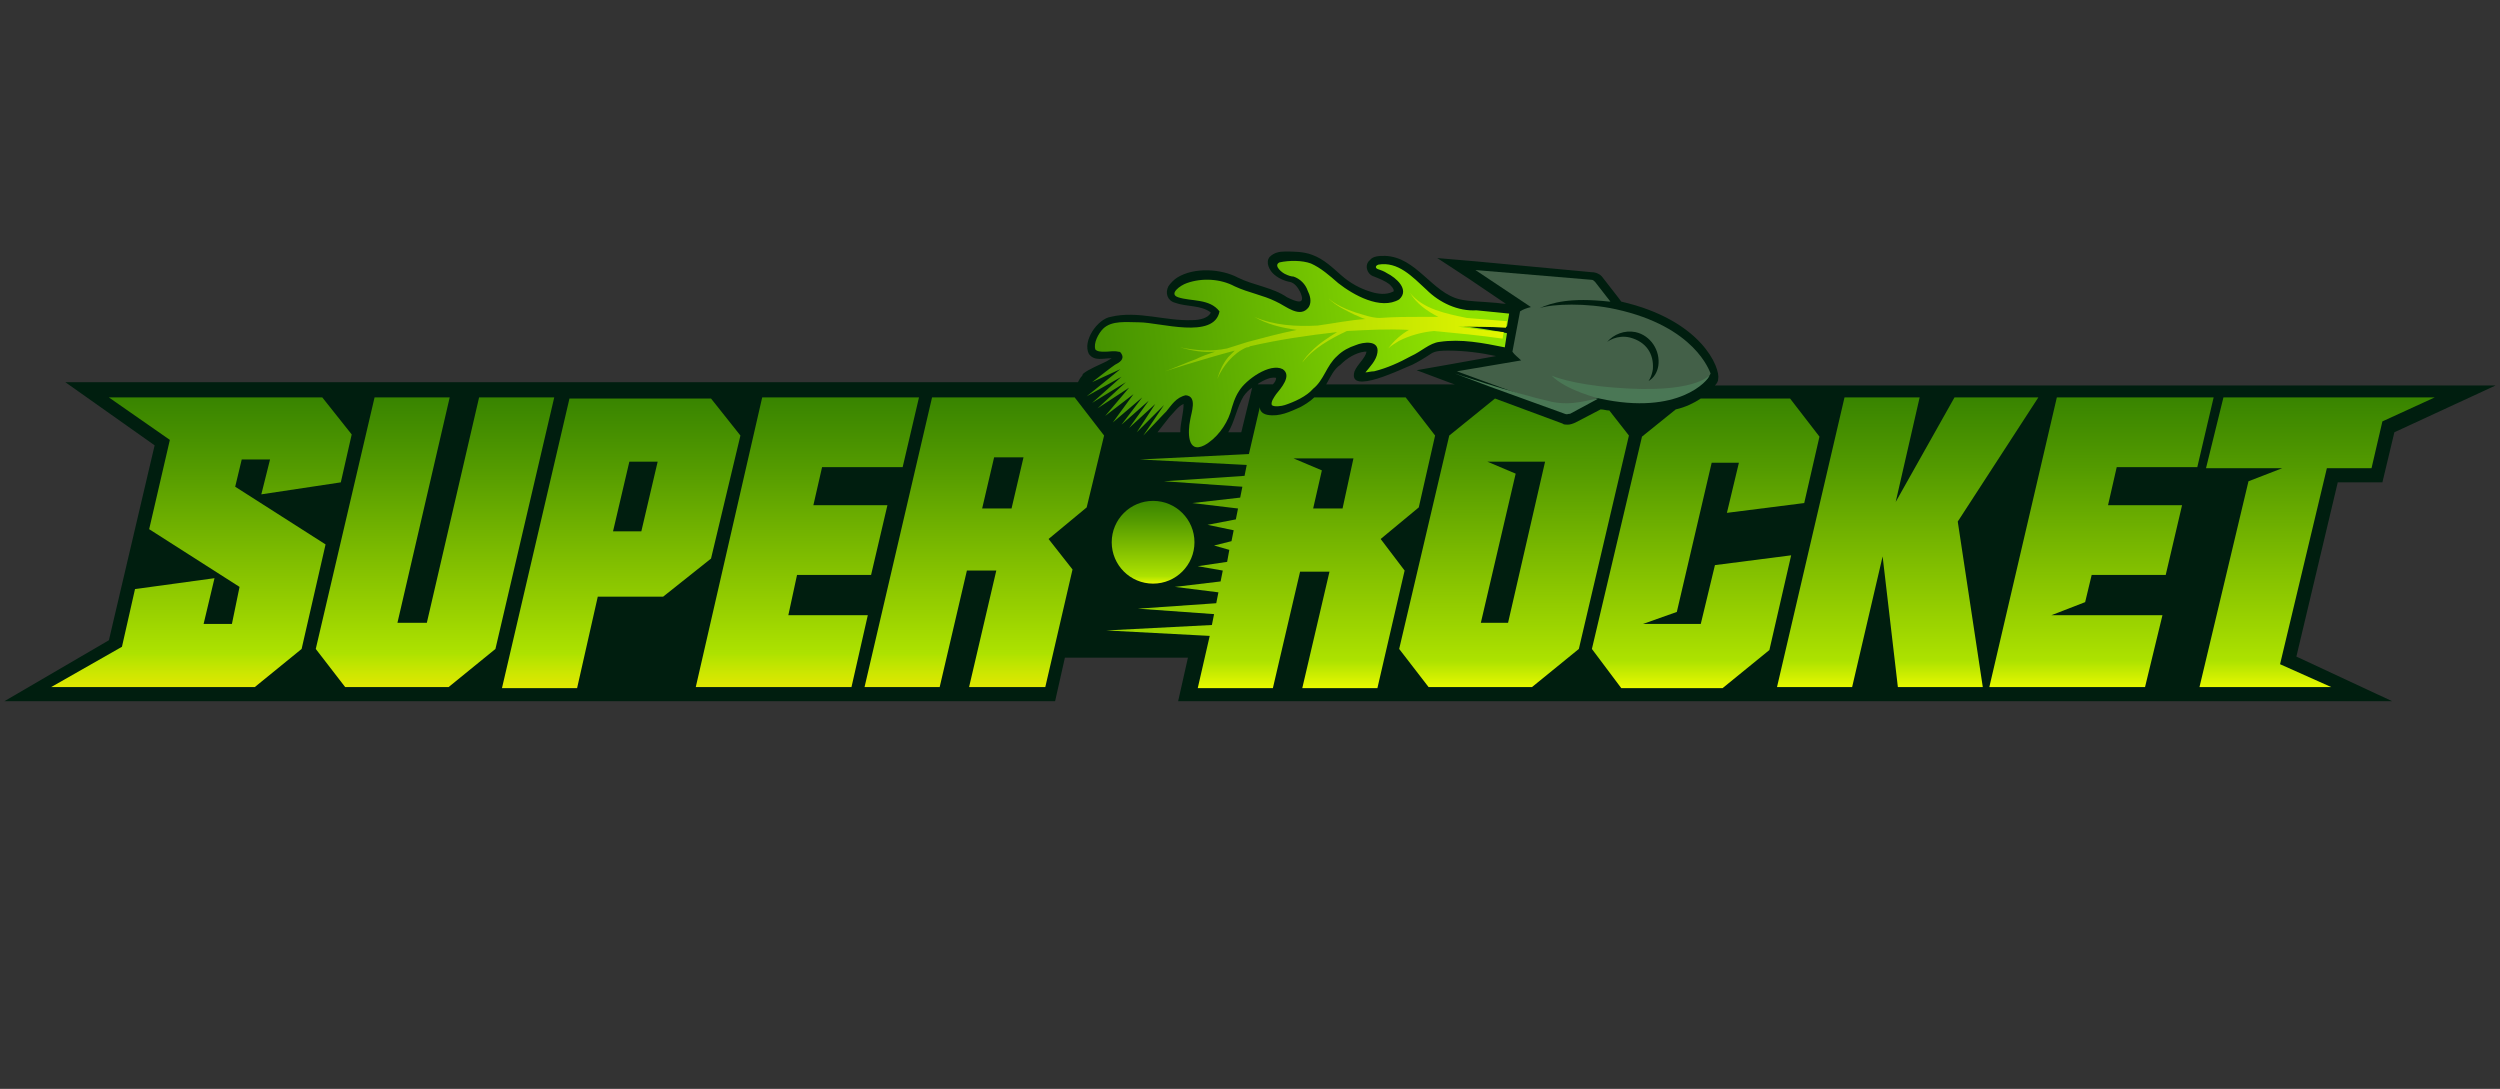 <?xml version="1.0" encoding="utf-8"?>
<!-- Generator: Adobe Illustrator 28.2.0, SVG Export Plug-In . SVG Version: 6.00 Build 0)  -->
<svg version="1.1" id="Layer_1" xmlns="http://www.w3.org/2000/svg" xmlns:xlink="http://www.w3.org/1999/xlink" x="0px" y="0px"
	 viewBox="0 0 229.6 100" style="enable-background:new 0 0 229.6 100;" xml:space="preserve">
<rect x="0" y="0" width="229.6" height="100" fill="#333333" stroke="none"/>
<style type="text/css">
	.st0{fill:#001E0F;}
	.st1{fill:url(#SVGID_1_);}
	.st2{fill:url(#SVGID_00000114071566315222310210000018238099474512910259_);}
	.st3{fill:url(#SVGID_00000023971486399870385370000015599303764512139183_);}
	.st4{fill:url(#SVGID_00000131341945144930033300000005117076840358458782_);}
	.st5{fill:url(#SVGID_00000139266997148295817170000005034837641871330962_);}
	.st6{fill:url(#SVGID_00000149344192702425297850000013411862803143615106_);}
	.st7{fill:url(#SVGID_00000036228677861031562970000005815692729793557688_);}
	.st8{fill:url(#SVGID_00000142178129414874071770000004006682522884898985_);}
	.st9{fill:url(#SVGID_00000099631939455701077550000009552553313811232916_);}
	.st10{fill:url(#SVGID_00000043431695943198899240000007262036587170142388_);}
	.st11{fill:url(#SVGID_00000178177799222933374380000001786401676735571892_);}
	.st12{fill:url(#SVGID_00000062192209955051471640000010322335340095796412_);}
	.st13{fill:url(#SVGID_00000169546432498902445110000015241112175228782767_);}
	.st14{fill:url(#SVGID_00000181047067936103443360000001568662276145642680_);}
	.st15{fill:#436048;}
	.st16{fill:#4A7755;}
</style>
<g>
	<path class="st0" d="M218.8,44.3l1.1-4.6l9.3-4.3l-71.7,0c0.2-0.2,0.3-0.4,0.3-0.6c0.2-1-1.5-5.4-8.9-7.1l-0.3-0.4l-1.4-1.8
		c-0.2-0.3-0.6-0.5-1-0.5L135.5,24l-3.5-0.3l2.9,1.9l3.4,2.3c-0.4,0-0.8-0.1-1.1-0.1c-1-0.1-2.2-0.1-3.1-0.3c-2.6-0.6-4-3.9-6.9-4
		c-0.5,0-1.1,0-1.4,0.4c-0.5,0.4-0.3,1.3,0.4,1.5c0.5,0.2,1,0.4,1.4,0.7c0.2,0.2,0.4,0.4,0.4,0.6c0,0,0,0.1-0.1,0.1
		c-0.6,0.3-1.4,0.2-2,0c-1-0.3-1.9-0.8-2.7-1.5c-0.8-0.7-1.6-1.5-2.7-1.9c-0.8-0.3-1.7-0.3-2.5-0.3c-0.5,0-1,0.1-1.4,0.5
		c-0.4,0.5,0,1.2,0.3,1.5c0.4,0.4,1,0.7,1.6,0.8c0.4,0.1,0.7,0.5,0.9,0.9c0.6,1.3-0.4,0.9-1.2,0.5c-1.3-0.9-3.1-1.1-4.5-1.8
		c-1.5-0.8-4-1-5.6,0c-0.3,0.2-0.6,0.5-0.8,0.8c-0.3,0.6-0.1,1.3,0.6,1.5c1.1,0.4,2.4,0.2,3.3,0.9c-0.2,0.5-1,0.7-1.7,0.7
		c-2.5,0.1-5-0.9-7.5-0.3c-1.2,0.2-2.6,2.2-2,3.4c0.5,0.7,1.3,0.4,2.1,0.4c-0.2,0.1-0.3,0.2-0.5,0.3c-0.6,0.3-1.6,0.7-2.1,1.1
		c0,0-0.1,0.1-0.1,0.2c-0.2,0.2-0.3,0.4-0.4,0.6H6l8.2,5.8L10,58.8l-9.6,5.6h96.5l0.9-4h11.3l-0.9,4h111.5l-8.8-4.1l3.8-16H218.8z
		 M125.3,32.3c0.1,0,0.2,0,0.2,0c-0.1,0.6-0.8,1.1-1.1,1.8c-0.7,2.3,4.5-0.3,5.3-0.6c0.6-0.3,1.1-0.6,1.7-1c0.4-0.3,1.1-0.3,1.6-0.3
		c1.5,0,3,0.2,4.4,0.5l-3.9,0.7l-3.4,0.6l3.2,1.2l0.3,0.1l-11.8,0c0.4-0.7,0.7-1.4,1.3-1.8C123.7,32.9,124.5,32.4,125.3,32.3z
		 M117.2,34.7c0,0.2-0.1,0.4-0.3,0.6l-1.4,0c0,0,0.1-0.1,0.1-0.1C116.1,34.9,116.7,34.6,117.2,34.7z M108.7,37.1
		C108.7,37.2,108.7,37.2,108.7,37.1c0,0.9-0.3,1.7-0.3,2.6h-2.1c0.4-0.5,1.1-1.4,1.1-1.4C107.8,37.9,108.2,37.3,108.7,37.1z
		 M112.8,39.7c0.6-1,0.8-2.3,1.4-3.3c0.2-0.3,0.5-0.6,0.8-0.8l-1,4.1H112.8z"/>
	<g>
		<linearGradient id="SVGID_1_" gradientUnits="userSpaceOnUse" x1="212.803" y1="63.911" x2="212.803" y2="36.442">
			<stop  offset="4.607122e-09" style="stop-color:#F9FF00"/>
			<stop  offset="0.118" style="stop-color:#ADE200"/>
			<stop  offset="0.235" style="stop-color:#9CD400"/>
			<stop  offset="0.757" style="stop-color:#549B00"/>
			<stop  offset="1" style="stop-color:#388400"/>
		</linearGradient>
		<polygon class="st1" points="219.3,36.5 217.7,36.5 204.2,36.5 202.6,43 206.7,43 206.7,43 209.6,43 206.5,44.2 202,63.1 
			208.2,63.1 208.9,63.1 214.1,63.1 209.4,61 213.7,43 217.8,43 218.8,38.7 223.6,36.5 		"/>
		
			<linearGradient id="SVGID_00000120539276572307572200000015166665393291118729_" gradientUnits="userSpaceOnUse" x1="116.599" y1="63.911" x2="116.599" y2="36.442">
			<stop  offset="4.607122e-09" style="stop-color:#F9FF00"/>
			<stop  offset="0.118" style="stop-color:#ADE200"/>
			<stop  offset="0.235" style="stop-color:#9CD400"/>
			<stop  offset="0.757" style="stop-color:#549B00"/>
			<stop  offset="1" style="stop-color:#388400"/>
		</linearGradient>
		<path style="fill:url(#SVGID_00000120539276572307572200000015166665393291118729_);" d="M126.8,49.5l3.5-2.9l1.5-6.6l-2.7-3.5
			h-8.4c-0.3,0.3-0.9,0.7-1.3,0.9c-0.9,0.4-1.9,0.9-3,0.7c-0.5-0.1-0.7-0.4-0.7-0.7l-1,4.3l-10,0.5l9.8,0.5l-0.2,1l-7.4,0.5l7.2,0.5
			l-0.2,1l-4.4,0.5l4.2,0.5l-0.2,1l-2.6,0.5l2.4,0.5l-0.2,1l-1.6,0.4l1.4,0.4l-0.2,1.1L110,52l2.3,0.4l-0.2,1l-4.2,0.5l4,0.5l-0.2,1
			l-7.2,0.5l7,0.5l-0.2,1l-9.7,0.5l9.5,0.5l-1.1,4.8h6.9l2.5-10.7h2.7l-2.5,10.7h6.9l2.5-10.8L126.8,49.5z M123.3,46.7h-2.7l0.8-3.5
			l-2.6-1.1l2.8,0h2.7L123.3,46.7z"/>
		
			<linearGradient id="SVGID_00000057129142162540505150000015043884457716117399_" gradientUnits="userSpaceOnUse" x1="105.906" y1="53.85" x2="105.906" y2="45.939">
			<stop  offset="4.607122e-09" style="stop-color:#F9FF00"/>
			<stop  offset="0.118" style="stop-color:#ADE200"/>
			<stop  offset="0.235" style="stop-color:#9CD400"/>
			<stop  offset="0.757" style="stop-color:#549B00"/>
			<stop  offset="1" style="stop-color:#388400"/>
		</linearGradient>
		<circle style="fill:url(#SVGID_00000057129142162540505150000015043884457716117399_);" cx="105.9" cy="49.8" r="3.8"/>
		
			<linearGradient id="SVGID_00000001645385666402684020000012553816188238426809_" gradientUnits="userSpaceOnUse" x1="156.726" y1="63.911" x2="156.726" y2="36.442">
			<stop  offset="4.607122e-09" style="stop-color:#F9FF00"/>
			<stop  offset="0.118" style="stop-color:#ADE200"/>
			<stop  offset="0.235" style="stop-color:#9CD400"/>
			<stop  offset="0.757" style="stop-color:#549B00"/>
			<stop  offset="1" style="stop-color:#388400"/>
		</linearGradient>
		<path style="fill:url(#SVGID_00000001645385666402684020000012553816188238426809_);" d="M157.5,51.9l-1.3,5.4h-2.5l0,0l-2.8,0
			l3.1-1.1l3.2-13.7h2.5l-1.1,4.6l7.1-0.9l1.4-6.1l-2.7-3.5h-8.2c-0.6,0.4-1.4,0.8-2.3,1l-3.1,2.5l-4.6,19.5l2.7,3.6h9.3l4.3-3.5
			l2-8.7L157.5,51.9z"/>
		
			<linearGradient id="SVGID_00000155848683242561404980000011846320709592811425_" gradientUnits="userSpaceOnUse" x1="175.202" y1="63.911" x2="175.202" y2="36.442">
			<stop  offset="4.607122e-09" style="stop-color:#F9FF00"/>
			<stop  offset="0.118" style="stop-color:#ADE200"/>
			<stop  offset="0.235" style="stop-color:#9CD400"/>
			<stop  offset="0.757" style="stop-color:#549B00"/>
			<stop  offset="1" style="stop-color:#388400"/>
		</linearGradient>
		<polygon style="fill:url(#SVGID_00000155848683242561404980000011846320709592811425_);" points="187.2,36.5 179.5,36.5 
			174.1,46.1 176.3,36.5 169.4,36.5 163.2,63.1 170.1,63.1 172.9,51.1 174.3,63.1 182.1,63.1 179.8,47.9 		"/>
		
			<linearGradient id="SVGID_00000168795885135469082840000013315537596545597368_" gradientUnits="userSpaceOnUse" x1="193.003" y1="63.911" x2="193.003" y2="36.442">
			<stop  offset="4.607122e-09" style="stop-color:#F9FF00"/>
			<stop  offset="0.118" style="stop-color:#ADE200"/>
			<stop  offset="0.235" style="stop-color:#9CD400"/>
			<stop  offset="0.757" style="stop-color:#549B00"/>
			<stop  offset="1" style="stop-color:#388400"/>
		</linearGradient>
		<polygon style="fill:url(#SVGID_00000168795885135469082840000013315537596545597368_);" points="201.8,42.9 203.3,36.5 
			188.9,36.5 182.7,63.1 197,63.1 198.6,56.5 188.4,56.5 191.5,55.3 192.1,52.8 198.9,52.8 200.4,46.4 193.6,46.4 194.4,42.9 		"/>
		
			<linearGradient id="SVGID_00000099620580399062664700000005961104515479359164_" gradientUnits="userSpaceOnUse" x1="139.021" y1="63.908" x2="139.021" y2="36.556">
			<stop  offset="4.607122e-09" style="stop-color:#F9FF00"/>
			<stop  offset="0.118" style="stop-color:#ADE200"/>
			<stop  offset="0.235" style="stop-color:#9CD400"/>
			<stop  offset="0.757" style="stop-color:#549B00"/>
			<stop  offset="1" style="stop-color:#388400"/>
		</linearGradient>
		<path style="fill:url(#SVGID_00000099620580399062664700000005961104515479359164_);" d="M147.8,37.7c-0.3,0-0.5-0.1-0.8-0.1
			l-2.3,1.2c-0.2,0.1-0.5,0.2-0.7,0.2c-0.2,0-0.4,0-0.5-0.1l-6.2-2.3l-4.2,3.4l-4.6,19.6l2.7,3.5h9.5l4.3-3.5l4.6-19.6L147.8,37.7z
			 M138.5,57.2H136l3.2-13.7l-2.6-1.1l2.8,0h2.5L138.5,57.2z"/>
	</g>
	
		<linearGradient id="SVGID_00000023991422776571549470000006859643170498118792_" gradientUnits="userSpaceOnUse" x1="94.166" y1="35.036" x2="138.06" y2="29.704">
		<stop  offset="1.031995e-06" style="stop-color:#388400"/>
		<stop  offset="0.296" style="stop-color:#52A000"/>
		<stop  offset="0.882" style="stop-color:#8FE200"/>
	</linearGradient>
	<path style="fill:url(#SVGID_00000023991422776571549470000006859643170498118792_);" d="M138.4,30l0.2-1.2c-1-0.1-2-0.2-3-0.3
		c-1.7,0.1-3.4-0.7-4.6-1.9c-1.3-1.2-2.6-2.6-4.4-2.3c-0.3,0.1-0.3,0.3-0.1,0.4c0.3,0.1,0.6,0.2,0.9,0.4c0.8,0.4,2.1,1.5,1.1,2.4
		c-1.7,1-4.2-0.4-5.6-1.5c-0.8-0.7-1.6-1.4-2.5-1.8c-0.8-0.3-2-0.3-2.9-0.1c-0.6,0.3,0.3,1,0.6,1.1c0.2,0.1,0.5,0.2,0.7,0.2
		c0.6,0.2,1.1,0.7,1.3,1.3c0.2,0.4,0.4,1,0.1,1.5c-0.8,1.1-2.1-0.1-3-0.5c-1.2-0.6-2.5-0.8-3.8-1.4c-1.3-0.7-3-0.8-4.4-0.3
		c-0.6,0.2-1.7,1-0.8,1.3c1.2,0.4,2.9,0.1,3.8,1.3c-0.5,2.6-5.5,1-7.4,1c-1.1,0-2.5-0.2-3.3,0.6c-0.4,0.4-0.9,1.3-0.7,1.9
		c0.2,0.2,0.5,0.2,0.9,0.2c0.4,0,0.8-0.1,1.2,0c0.1,0,0.2,0,0.3,0.2c0.3,0.5-0.2,0.8-0.6,1c-0.3,0.2-1.2,0.9-2.1,1.6l2.6-1.2
		l-3.1,2.5c0,0,0,0,0,0l3.2-1.8l-2.7,2.4l3.1-1.9l-2.6,2.4c0,0,0,0,0,0l2.9-1.9l-2.2,2.6c0,0,0,0,0,0l2.6-2l-1.9,2.6l2.7-2.3
		l-1.9,2.5l2.5-2.2l-1.8,2.5l2.4-2.2l-1.7,2.6l2.5-2.5l-1.9,2.8l1.9-2l0.2-0.2c0.5-0.6,0.9-1.3,1.8-1.5c1.1,0.1,0.5,1.6,0.4,2.3
		c-0.2,1-0.3,3.1,1.3,2.3c1.1-0.6,2-1.8,2.4-3c0.2-0.7,0.4-1.4,0.8-2c0.6-1,2.8-2.6,4-2c0.9,0.6-0.2,1.8-0.6,2.3
		c-0.2,0.3-0.5,0.7-0.4,1c0.2,0.2,0.9,0.1,1.2,0c0.9-0.3,2-0.8,2.6-1.5c1-0.8,1.2-2.1,2.2-3c0.5-0.5,1.1-0.8,1.7-1
		c0.7-0.3,2.2-0.5,2,0.7c-0.1,0.7-0.7,1.3-1.1,1.8c0.2,0,0.5-0.1,0.8-0.1c1.2-0.3,2.3-0.8,3.4-1.4c0.9-0.4,1.7-1.2,2.6-1.3
		c2-0.3,4,0.1,6,0.5l0.2-1.3c-1.4-0.3-2.9-0.5-4.3-0.7C135.4,30,136.9,30,138.4,30z"/>
	
		<linearGradient id="SVGID_00000044888123243935028650000016261209548984728744_" gradientUnits="userSpaceOnUse" x1="107.008" y1="30.868" x2="138.483" y2="30.868">
		<stop  offset="0" style="stop-color:#84C100"/>
		<stop  offset="0.612" style="stop-color:#C2E400"/>
		<stop  offset="1" style="stop-color:#E4F700"/>
	</linearGradient>
	<path style="fill:url(#SVGID_00000044888123243935028650000016261209548984728744_);" d="M133.9,30c1.5,0,2.9,0,4.4,0.1l0.1-0.6
		c-1.2-0.1-2.4-0.2-3.7-0.3c-1.9-0.4-4-0.8-5.2-2.3c0.6,1,1.6,1.7,2.6,2.2c-0.4,0-0.8,0-1.3,0c-1.4,0-2.7,0-4.1,0.1
		c-0.7,0-1.5-0.3-2.2-0.5c-0.9-0.3-1.8-0.7-2.5-1.3c0.7,0.7,1.6,1.1,2.4,1.5c0.3,0.1,0.6,0.3,1,0.4c-1.5,0.1-2.9,0.4-4.4,0.6
		c-1.9,0.1-4,0-5.8-0.8c1.2,0.7,2.5,1,3.9,1.2c-1.5,0.3-3,0.7-4.5,1.1c0,0,0,0,0,0c0,0,0,0,0,0c-0.6,0.2-1.3,0.4-1.9,0.6
		c-1.4,0.3-2.9,0.2-4.3-0.1c1,0.3,2.1,0.5,3.2,0.4c-0.6,0.2-1.2,0.4-1.8,0.7c-0.6,0.2-2.2,0.9-2.8,1.1l1.9-0.6
		c1.3-0.4,3-0.9,4.5-1.3c-0.2,0.2-0.4,0.4-0.6,0.6c-0.5,0.6-0.8,1.3-1,2c0.5-1.2,1.5-2.4,2.7-2.9c0.1,0,0.2,0,0.3-0.1
		c2.6-0.6,5.3-1,8-1.3c-0.8,0.5-1.6,1-2.3,1.7c-0.3,0.3-0.7,0.7-0.9,1.1c1-1.3,2.6-2.2,4.1-2.9c1.9-0.1,3.8-0.2,5.7-0.1
		c-0.7,0.4-1.4,1-1.9,1.7c0.3-0.3,0.7-0.5,1-0.7c1-0.5,2.1-0.8,3.2-0.9c2.1,0.2,4.2,0.4,6.3,0.7l0.1-0.6
		C136.8,30.4,135.4,30.2,133.9,30z"/>
	<g>
		
			<linearGradient id="SVGID_00000007395227298899016540000000434311039608134318_" gradientUnits="userSpaceOnUse" x1="39.958" y1="63.137" x2="39.958" y2="36.511">
			<stop  offset="4.607122e-09" style="stop-color:#F9FF00;stop-opacity:0.9"/>
			<stop  offset="0.118" style="stop-color:#ADE200"/>
			<stop  offset="0.235" style="stop-color:#9CD400"/>
			<stop  offset="0.757" style="stop-color:#549B00"/>
			<stop  offset="1" style="stop-color:#388400"/>
		</linearGradient>
		<polygon style="fill:url(#SVGID_00000007395227298899016540000000434311039608134318_);" points="44,36.5 39.2,57.2 36.5,57.2 
			41.3,36.5 34.4,36.5 29,59.6 31.7,63.1 41.2,63.1 45.5,59.6 50.9,36.5 		"/>
		
			<linearGradient id="SVGID_00000009567827390930464750000015899250551833168815_" gradientUnits="userSpaceOnUse" x1="18.512" y1="63.137" x2="18.512" y2="36.511">
			<stop  offset="4.607122e-09" style="stop-color:#F9FF00;stop-opacity:0.9"/>
			<stop  offset="0.118" style="stop-color:#ADE200"/>
			<stop  offset="0.235" style="stop-color:#9CD400"/>
			<stop  offset="0.757" style="stop-color:#549B00"/>
			<stop  offset="1" style="stop-color:#388400"/>
		</linearGradient>
		<polygon style="fill:url(#SVGID_00000009567827390930464750000015899250551833168815_);" points="21.6,44.7 22.2,42.2 24.8,42.2 
			24,45.4 31.3,44.3 32.3,39.9 29.6,36.5 19.9,36.5 10,36.5 15.6,40.4 13.7,48.6 22,53.9 21.3,57.3 18.7,57.3 19.7,53.1 12.4,54.1 
			11.2,59.4 11.2,59.4 4.7,63.1 13.9,63.1 15.4,63.1 23.4,63.1 27.7,59.6 29.9,50 		"/>
		
			<linearGradient id="SVGID_00000067220559675953619860000012658087281919912102_" gradientUnits="userSpaceOnUse" x1="74.138" y1="63.137" x2="74.138" y2="36.511">
			<stop  offset="4.607122e-09" style="stop-color:#F9FF00;stop-opacity:0.9"/>
			<stop  offset="0.118" style="stop-color:#ADE200"/>
			<stop  offset="0.235" style="stop-color:#9CD400"/>
			<stop  offset="0.757" style="stop-color:#549B00"/>
			<stop  offset="1" style="stop-color:#388400"/>
		</linearGradient>
		<polygon style="fill:url(#SVGID_00000067220559675953619860000012658087281919912102_);" points="72.4,56.5 73.2,52.8 80,52.8 
			81.5,46.4 74.7,46.4 75.5,42.9 82.9,42.9 84.4,36.5 70,36.5 63.9,63.1 78.2,63.1 79.7,56.5 		"/>
		
			<linearGradient id="SVGID_00000053532003067887670830000013946979723684598717_" gradientUnits="userSpaceOnUse" x1="90.407" y1="63.137" x2="90.407" y2="36.511">
			<stop  offset="4.607122e-09" style="stop-color:#F9FF00;stop-opacity:0.9"/>
			<stop  offset="0.118" style="stop-color:#ADE200"/>
			<stop  offset="0.235" style="stop-color:#9CD400"/>
			<stop  offset="0.757" style="stop-color:#549B00"/>
			<stop  offset="1" style="stop-color:#388400"/>
		</linearGradient>
		<path style="fill:url(#SVGID_00000053532003067887670830000013946979723684598717_);" d="M101.4,40l-2.7-3.5H85.6l-6.2,26.6h6.9
			l2.5-10.7h2.7l-2.5,10.7H96l2.5-10.8l-2.2-2.8l3.5-2.9L101.4,40z M92.9,46.7h-2.7l1.1-4.7H94L92.9,46.7z"/>
		
			<linearGradient id="SVGID_00000072975778923074431950000014467482782056439487_" gradientUnits="userSpaceOnUse" x1="57.062" y1="63.137" x2="57.062" y2="36.511">
			<stop  offset="4.607122e-09" style="stop-color:#F9FF00;stop-opacity:0.9"/>
			<stop  offset="0.118" style="stop-color:#ADE200"/>
			<stop  offset="0.235" style="stop-color:#9CD400"/>
			<stop  offset="0.757" style="stop-color:#549B00"/>
			<stop  offset="1" style="stop-color:#388400"/>
		</linearGradient>
		<path style="fill:url(#SVGID_00000072975778923074431950000014467482782056439487_);" d="M68,40l-2.7-3.4H52.3l-6.2,26.6H53
			l1.9-8.4h6l4.4-3.5L68,40z M58.9,48.8h-2.6l1.5-6.4h2.6L58.9,48.8z"/>
	</g>
	<path class="st15" d="M148.4,28.4c-2.7-0.6-5.8-0.5-7-0.1c1.1-0.5,2.8-1,6.4-0.6c0,0,0.1,0,0.1,0l-1.4-1.8
		c-0.1-0.1-0.2-0.2-0.3-0.2l-10.7-0.9l5.1,3.4l0,0c-0.4,0.1-0.7,0.2-1,0.4l-0.7,3.7c0.2,0.3,0.5,0.5,0.8,0.8l0,0l-5.9,1l10.1,3.7
		c0.2,0.1,0.3,0,0.5,0l2.6-1.4c7.3,1.6,10-1.7,10.1-2.1C157,34.1,155.7,30,148.4,28.4z M152.3,33.6c-0.1,0.6-0.4,1.1-0.9,1.4
		c0,0,0.3-0.4,0.4-1.1c0.1-1.4-0.6-2.5-2.1-2.9c-1.2-0.3-2.1,0.4-2.1,0.4c0.6-0.7,1.6-1.1,2.6-0.9C151.6,30.8,152.5,32.2,152.3,33.6
		z"/>
	<g>
		<g>
			<path class="st16" d="M142.5,36.9c-3.9-0.9-8.9-2.6-8.9-2.6l3.2,1.2l6.9,2.5c0.2,0.1,0.3,0,0.5,0l2.6-1.4
				C145.9,36.7,144.4,37.3,142.5,36.9z"/>
		</g>
		<g>
			<path class="st16" d="M148.3,35.6c-4-0.3-5.8-1.1-5.8-1.1c1.4,1.4,4.4,2.1,4.4,2.1c7.3,1.6,10-1.7,10.1-2.1
				C156.9,34.5,155.6,36.2,148.3,35.6z"/>
		</g>
	</g>
</g>
</svg>
